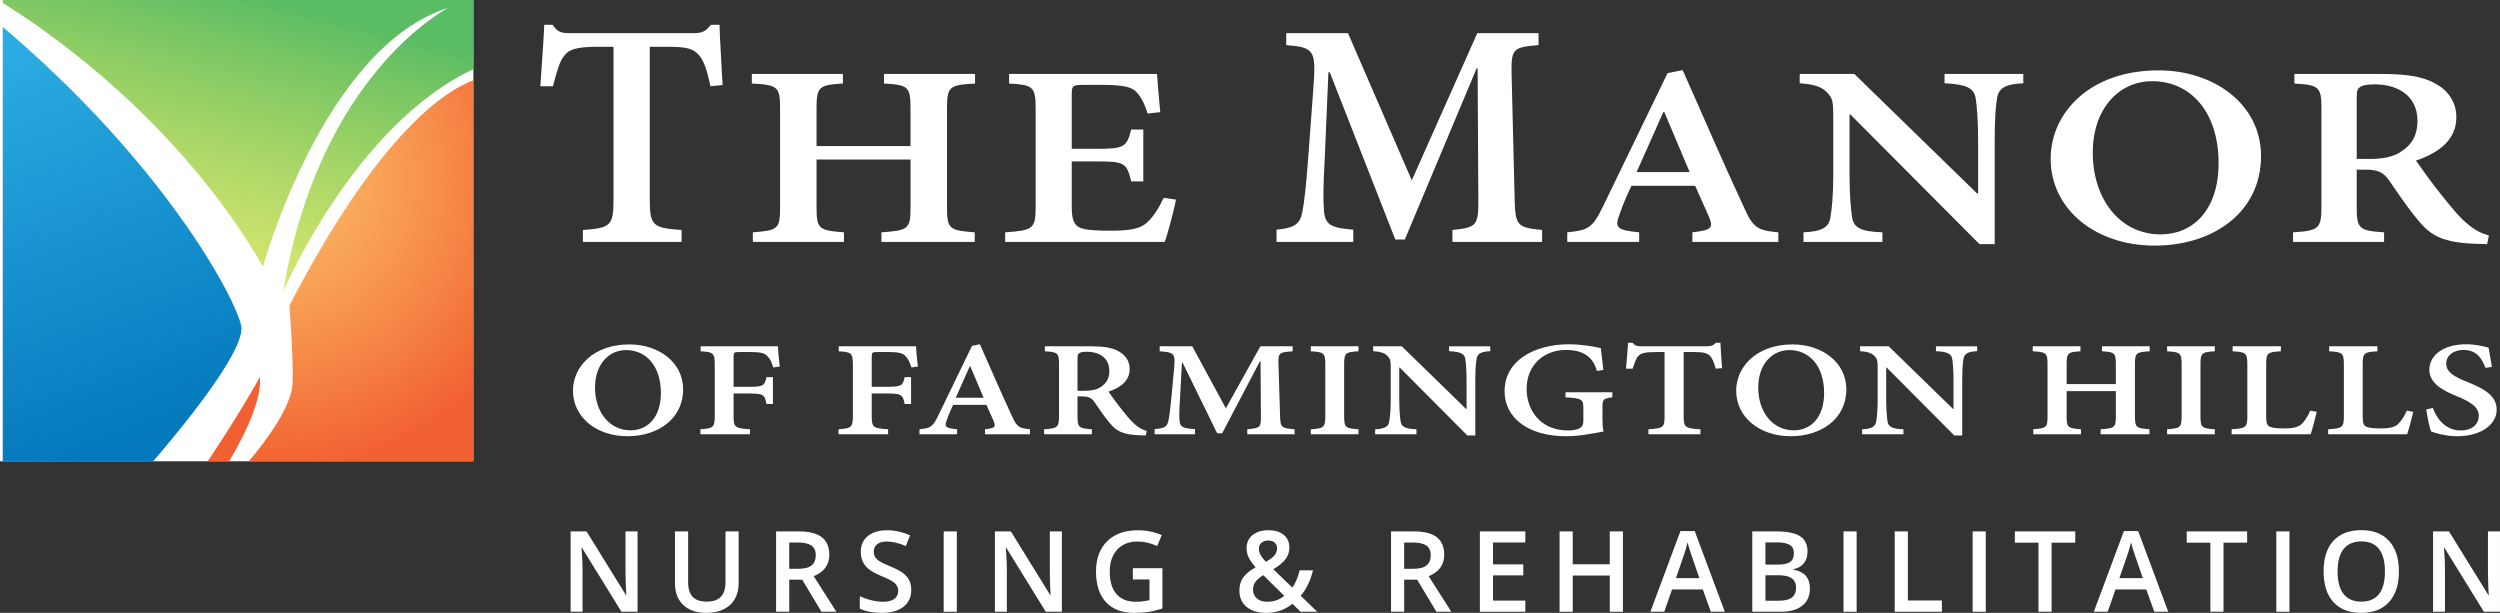 <?xml version="1.0" encoding="utf-8"?>
<!-- Generator: Adobe Illustrator 25.2.0, SVG Export Plug-In . SVG Version: 6.00 Build 0)  -->
<svg version="1.1" id="OUTLINED-CMYK" xmlns="http://www.w3.org/2000/svg" xmlns:xlink="http://www.w3.org/1999/xlink" x="0px"
	 y="0px" viewBox="0 0 291.475 71.453" style="enable-background:new 0 0 291.475 71.453;" xml:space="preserve">
<rect x="0" y="0" width="291.475" height="71.453" fill="#333333" stroke="none"/>
<style type="text/css">
	.st0{fill:#FFFFFF;}
	.st1{opacity:0.96;fill:#F15A29;}
	.st2{fill:url(#SVGID_1_);}
	.st3{fill:url(#SVGID_2_);}
	.st4{opacity:0.96;fill:url(#SVGID_3_);}
</style>
<rect class="st0" width="55.19" height="53.78"/>
<path class="st1" d="M30.298,43.969c0,0-2.361,4.287-6.085,9.811h2.494
	C27.562,52.373,30.611,47.098,30.298,43.969z"/>
<linearGradient id="SVGID_1_" gradientUnits="userSpaceOnUse" x1="29.406" y1="-2.296" x2="19.14" y2="37.059">
	<stop  offset="0.038" style="stop-color:#57BB61;stop-opacity:0.985"/>
	<stop  offset="1" style="stop-color:#DBE120;stop-opacity:0.6"/>
</linearGradient>
<path class="st2" d="M0.319,0.357c3.962,2.419,20.049,12.975,30.342,30.712
	c0,0,7.086-25.618,21.621-30.161c0,0-15.08,7.631-19.259,33.068
	c0,0,8.323-19.461,22.166-25.906V0H0.319"/>
<linearGradient id="SVGID_2_" gradientUnits="userSpaceOnUse" x1="16.248" y1="51.261" x2="-8.849" y2="-16.424">
	<stop  offset="0" style="stop-color:#0076BB;stop-opacity:0.985"/>
	<stop  offset="0.658" style="stop-color:#27AAE1;stop-opacity:0.985"/>
</linearGradient>
<path class="st3" d="M0.319,53.78h17.532c2.411-2.785,10.891-12.843,10.267-15.807
	c-0.704-3.346-9.089-18.979-27.799-34.825"/>
<radialGradient id="SVGID_3_" cx="31.455" cy="20.925" r="34.027" gradientUnits="userSpaceOnUse">
	<stop  offset="0" style="stop-color:#FBB040;stop-opacity:0.8"/>
	<stop  offset="1" style="stop-color:#F15A29"/>
</radialGradient>
<path class="st4" d="M55.19,9.364c-2.785,0.994-10.725,5.541-21.44,26.247
	c0,0,0.479,6.537,0.363,9.085c-0.126,2.768-3.212,6.84-5.1,9.085h26.176V9.364z"
	/>
<g>
	<g>
		<g>
			<path class="st0" d="M73.396,40.156c3.376,0,6.25,2.065,6.25,5.235
				c0,3.428-2.916,5.468-6.49,5.468c-3.659,0-6.355-2.249-6.355-5.31
				c0-2.759,2.352-5.394,6.574-5.394H73.396z M72.988,40.816
				c-1.976,0-3.616,1.631-3.616,4.374c0,2.776,1.62,4.983,4.149,4.983
				c1.924,0,3.533-1.438,3.533-4.348c0-3.186-1.756-5.009-4.045-5.009H72.988z"/>
			<path class="st0" d="M90.157,42.84c-0.198-0.635-0.387-1.012-0.689-1.321
				c-0.313-0.36-0.815-0.477-2.007-0.477h-1.202
				c-0.658,0-0.731,0.033-0.731,0.552v3.503h1.756c1.714,0,1.871-0.117,2.08-1.129
				h0.752v3.136h-0.752c-0.209-1.095-0.366-1.229-2.08-1.229h-1.756V48.493
				c0,1.354,0.178,1.438,1.912,1.555v0.585h-5.78v-0.585
				c1.475-0.1,1.673-0.201,1.673-1.555v-5.996c0-1.354-0.198-1.455-1.651-1.539
				v-0.585h9.01c0.021,0.376,0.104,1.488,0.22,2.366L90.157,42.84z"/>
			<path class="st0" d="M106.262,42.84c-0.198-0.635-0.387-1.012-0.689-1.321
				c-0.313-0.36-0.815-0.477-2.007-0.477h-1.202
				c-0.658,0-0.731,0.033-0.731,0.552v3.503h1.756c1.714,0,1.871-0.117,2.08-1.129
				h0.752v3.136h-0.752c-0.209-1.095-0.366-1.229-2.08-1.229h-1.756V48.493
				c0,1.354,0.178,1.438,1.912,1.555v0.585h-5.78v-0.585
				c1.475-0.1,1.673-0.201,1.673-1.555v-5.996c0-1.354-0.198-1.455-1.651-1.539
				v-0.585h9.01c0.021,0.376,0.104,1.488,0.22,2.366L106.262,42.84z"/>
			<path class="st0" d="M114.842,50.633v-0.585c1.16-0.134,1.286-0.268,1.024-0.92
				c-0.229-0.501-0.533-1.221-0.856-1.923h-3.889
				c-0.24,0.501-0.491,1.062-0.711,1.697c-0.324,0.845-0.229,1.012,1.182,1.146
				v0.585h-4.391v-0.585c1.286-0.134,1.537-0.251,2.185-1.589l3.94-8.136
				l0.92-0.184c1.191,2.667,2.457,5.627,3.7,8.287
				c0.596,1.354,0.857,1.505,2.143,1.622v0.585H114.842z M113.128,42.706h-0.062
				c-0.554,1.229-1.087,2.467-1.631,3.663h3.24L113.128,42.706z"/>
			<path class="st0" d="M133.591,50.767c-0.188,0-0.429-0.017-0.659-0.017
				c-2.017-0.067-2.79-0.477-3.596-1.489c-0.585-0.686-1.201-1.622-1.756-2.417
				c-0.324-0.443-0.647-0.627-1.411-0.627h-0.543v2.325
				c0,1.304,0.178,1.405,1.672,1.505v0.585h-5.561v-0.585
				c1.516-0.1,1.735-0.201,1.735-1.505V42.43c0-1.288-0.198-1.388-1.651-1.472
				v-0.585h5.247c1.558,0,2.519,0.142,3.292,0.552
				c0.795,0.41,1.349,1.112,1.349,2.09c0,1.388-1.066,2.174-2.467,2.651
				c0.324,0.46,1.076,1.522,1.673,2.241c0.689,0.861,1.056,1.288,1.483,1.631
				c0.471,0.41,0.878,0.585,1.297,0.702L133.591,50.767z M126.378,45.566
				c0.857,0,1.475-0.125,1.924-0.426c0.731-0.452,1.034-1.079,1.034-1.89
				c0-1.639-1.327-2.241-2.592-2.241c-0.512,0-0.794,0.067-0.92,0.176
				c-0.156,0.083-0.198,0.251-0.198,0.644v3.738H126.378z"/>
			<path class="st0" d="M145.419,50.633v-0.585c1.547-0.134,1.61-0.201,1.589-1.706
				l-0.042-6.238h-0.062l-4.411,8.412h-0.585l-4.024-8.22h-0.083l-0.23,4.298
				c-0.094,1.312-0.094,1.998-0.042,2.517c0.063,0.703,0.491,0.836,1.798,0.92v0.602
				h-4.714v-0.602c1.087-0.083,1.453-0.268,1.589-0.886
				c0.126-0.519,0.23-1.271,0.376-2.843l0.304-3.286
				c0.167-1.814,0.042-1.94-1.673-2.057v-0.585h3.795l3.919,7.233l4.024-7.233
				h3.763v0.585c-1.631,0.117-1.693,0.167-1.651,1.572l0.178,5.812
				c0.042,1.505,0.104,1.572,1.693,1.706v0.585H145.419z"/>
			<path class="st0" d="M152.825,50.633v-0.585c1.495-0.1,1.693-0.201,1.693-1.505v-6.079
				c0-1.321-0.198-1.421-1.693-1.505v-0.585h5.561v0.585
				c-1.494,0.084-1.672,0.184-1.672,1.505v6.079c0,1.321,0.178,1.405,1.672,1.505
				v0.585H152.825z"/>
			<path class="st0" d="M173.749,40.942c-1.065,0.05-1.494,0.276-1.599,0.903
				c-0.084,0.485-0.146,1.221-0.146,2.609v6.313h-0.931l-7.892-7.927h-0.041v3.663
				c0,1.338,0.083,2.09,0.146,2.559c0.084,0.702,0.513,0.937,1.861,0.986v0.585
				h-4.819v-0.585c1.098-0.05,1.568-0.284,1.652-0.953
				c0.083-0.502,0.167-1.254,0.167-2.592v-3.37c0-1.062-0.021-1.254-0.376-1.631
				c-0.366-0.376-0.837-0.493-1.673-0.56v-0.568h3.334l7.494,7.3h0.063v-3.219
				c0-1.388-0.084-2.124-0.146-2.592c-0.104-0.627-0.554-0.853-1.902-0.92v-0.568
				h4.808V40.942z"/>
			<path class="st0" d="M187.981,46.318c-1.045,0.151-1.149,0.201-1.149,1.196v1.288
				c0,0.543,0.021,1.062,0.125,1.505c-1.202,0.226-2.801,0.552-4.369,0.552
				c-4.39,0-7.17-2.124-7.17-5.243c0-3.646,3.575-5.477,7.516-5.477
				c1.557,0,3.021,0.301,3.7,0.443c0.062,0.543,0.177,1.388,0.303,2.55
				l-0.753,0.117c-0.512-1.865-1.902-2.45-3.596-2.45
				c-2.529,0-4.599,1.697-4.599,4.557c0,2.367,1.516,4.833,4.84,4.833
				c0.491,0,0.961-0.083,1.274-0.226c0.324-0.15,0.502-0.376,0.502-0.92v-1.405
				c0-1.079-0.115-1.188-2.08-1.321v-0.585h5.456V46.318z"/>
			<path class="st0" d="M200.03,42.982c-0.22-0.812-0.408-1.254-0.711-1.53
				c-0.345-0.31-0.7-0.41-1.923-0.41h-1.098v7.5
				c0,1.288,0.178,1.405,1.954,1.505v0.585h-6.062v-0.585
				c1.715-0.1,1.882-0.217,1.882-1.505v-7.5h-0.94
				c-1.453,0-1.819,0.159-2.091,0.443c-0.282,0.259-0.449,0.778-0.689,1.497h-0.773
				c0.083-1.079,0.198-2.183,0.24-3.019h0.512
				c0.304,0.359,0.533,0.41,1.066,0.41h7.62c0.522,0,0.731-0.101,1.034-0.41
				h0.533c0.021,0.686,0.125,1.99,0.188,2.96L200.03,42.982z"/>
			<path class="st0" d="M209.016,40.156c3.376,0,6.25,2.065,6.25,5.235
				c0,3.428-2.916,5.468-6.49,5.468c-3.659,0-6.355-2.249-6.355-5.31
				c0-2.759,2.352-5.394,6.574-5.394H209.016z M208.608,40.816
				c-1.976,0-3.616,1.631-3.616,4.374c0,2.776,1.62,4.983,4.149,4.983
				c1.924,0,3.533-1.438,3.533-4.348c0-3.186-1.756-5.009-4.045-5.009H208.608z"/>
			<path class="st0" d="M230.521,40.942c-1.065,0.05-1.494,0.276-1.599,0.903
				c-0.084,0.485-0.146,1.221-0.146,2.609v6.313h-0.931l-7.892-7.927h-0.041v3.663
				c0,1.338,0.083,2.09,0.146,2.559c0.084,0.702,0.513,0.937,1.861,0.986v0.585
				h-4.819v-0.585c1.098-0.05,1.568-0.284,1.652-0.953
				c0.083-0.502,0.167-1.254,0.167-2.592v-3.37c0-1.062-0.021-1.254-0.376-1.631
				c-0.366-0.376-0.837-0.493-1.673-0.56v-0.568h3.334l7.494,7.3h0.063v-3.219
				c0-1.388-0.084-2.124-0.146-2.592c-0.104-0.627-0.554-0.853-1.902-0.92v-0.568
				h4.808V40.942z"/>
			<path class="st0" d="M250.629,40.958c-1.558,0.084-1.715,0.184-1.715,1.489v6.112
				c0,1.305,0.178,1.371,1.693,1.488v0.585h-5.696v-0.585
				c1.609-0.117,1.777-0.184,1.777-1.488v-2.96h-5.738v2.96
				c0,1.305,0.178,1.371,1.672,1.488v0.585h-5.561v-0.585
				c1.495-0.117,1.662-0.184,1.662-1.488v-6.112c0-1.305-0.167-1.405-1.725-1.489
				v-0.585h5.561v0.585c-1.432,0.084-1.609,0.184-1.609,1.489v2.333h5.738v-2.333
				c0-1.305-0.168-1.405-1.62-1.489v-0.585h5.561V40.958z"/>
			<path class="st0" d="M252.663,50.633v-0.585c1.495-0.1,1.693-0.201,1.693-1.505v-6.079
				c0-1.321-0.198-1.421-1.693-1.505v-0.585h5.561v0.585
				c-1.494,0.084-1.672,0.184-1.672,1.505v6.079c0,1.321,0.178,1.405,1.672,1.505
				v0.585H252.663z"/>
			<path class="st0" d="M270.107,48.016c-0.136,0.61-0.543,2.174-0.711,2.617h-9.208
				v-0.585c1.631-0.1,1.829-0.201,1.829-1.505v-6.079
				c0-1.321-0.198-1.421-1.714-1.505v-0.585h5.623v0.585
				c-1.536,0.084-1.714,0.184-1.714,1.505v6.096c0,0.77,0.094,1.079,0.501,1.221
				c0.335,0.134,0.92,0.167,1.6,0.167c0.878,0,1.567-0.083,2.018-0.494
				c0.334-0.326,0.7-0.828,1.024-1.58L270.107,48.016z"/>
			<path class="st0" d="M281.361,48.016c-0.136,0.61-0.543,2.174-0.711,2.617h-9.208
				v-0.585c1.631-0.1,1.829-0.201,1.829-1.505v-6.079
				c0-1.321-0.198-1.421-1.714-1.505v-0.585h5.623v0.585
				c-1.536,0.084-1.714,0.184-1.714,1.505v6.096c0,0.77,0.094,1.079,0.501,1.221
				c0.335,0.134,0.92,0.167,1.6,0.167c0.878,0,1.567-0.083,2.018-0.494
				c0.334-0.326,0.7-0.828,1.024-1.58L281.361,48.016z"/>
			<path class="st0" d="M289.784,42.89c-0.387-0.987-0.941-2.09-2.562-2.09
				c-1.265,0-2.017,0.719-2.017,1.581c0,0.978,0.836,1.505,2.467,2.157
				c1.818,0.719,3.417,1.555,3.417,3.219c0,1.748-1.839,3.102-4.599,3.102
				c-0.753,0-1.39-0.108-1.923-0.226c-0.544-0.117-0.878-0.243-1.118-0.326
				c-0.188-0.41-0.429-1.622-0.575-2.567l0.773-0.176
				c0.334,0.962,1.296,2.625,3.251,2.625c1.285,0,2.101-0.686,2.101-1.731
				c0-1.012-0.973-1.597-2.425-2.207c-1.715-0.686-3.335-1.53-3.335-3.153
				c0-1.647,1.6-2.96,4.296-2.96c1.098,0,2.08,0.251,2.613,0.393
				c0.084,0.56,0.22,1.229,0.387,2.241L289.784,42.89z"/>
		</g>
	</g>
	<g>
		<path class="st0" d="M82.838,10.055c-0.417-1.924-0.773-2.976-1.35-3.63
			c-0.654-0.734-1.328-0.972-3.649-0.972h-2.083v17.793
			c0,3.055,0.337,3.333,3.71,3.57v1.389H67.96v-1.389
			c3.254-0.238,3.571-0.516,3.571-3.57V5.453H69.745
			c-2.757,0-3.451,0.377-3.967,1.051c-0.536,0.615-0.853,1.845-1.31,3.551h-1.468
			c0.159-2.559,0.377-5.177,0.456-7.161h0.973
			c0.575,0.853,1.012,0.972,2.023,0.972h14.46c0.992,0,1.389-0.238,1.964-0.972
			h1.012c0.04,1.627,0.238,4.721,0.357,7.022L82.838,10.055z"/>
		<path class="st0" d="M113.683,9.739c-2.974,0.159-3.272,0.351-3.272,2.841v11.667
			c0,2.49,0.339,2.617,3.232,2.841v1.117h-10.877v-1.117
			c3.073-0.224,3.393-0.351,3.393-2.841V18.597H95.201v5.65
			c0,2.49,0.34,2.617,3.193,2.841v1.117H87.776v-1.117
			c2.854-0.224,3.174-0.351,3.174-2.841V12.58c0-2.49-0.319-2.682-3.293-2.841
			V8.621h10.618v1.118c-2.734,0.159-3.074,0.351-3.074,2.841v4.453h10.957v-4.453
			c0-2.49-0.319-2.682-3.094-2.841V8.621h10.618V9.739z"/>
		<path class="st0" d="M137.111,23.273c-0.22,1.165-0.979,4.054-1.317,4.932h-18.602
			v-1.117c3.193-0.224,3.553-0.383,3.553-2.873V12.611
			c0-2.554-0.359-2.713-3.094-2.873V8.621h17.244
			c0.04,0.559,0.2,2.713,0.379,4.453l-1.477,0.16
			c-0.339-1.149-0.778-1.931-1.317-2.522c-0.479-0.542-1.517-0.814-3.792-0.814
			h-2.295c-1.298,0-1.438,0.064-1.438,1.054v6.4h2.914
			c3.153,0,3.513-0.191,4.012-2.25h1.417v6.049h-1.417
			c-0.499-2.203-0.858-2.33-4.012-2.33h-2.914v5.331
			c0,1.405,0.26,2.091,0.958,2.394c0.639,0.288,1.956,0.352,3.553,0.352
			c2.195,0,3.433-0.192,4.251-0.942c0.699-0.623,1.338-1.58,1.956-2.889
			L137.111,23.273z"/>
		<path class="st0" d="M169.341,28.205v-1.389c2.936-0.317,3.055-0.476,3.015-4.046
			l-0.079-14.798h-0.119l-8.371,19.956h-1.11l-7.638-19.499h-0.158l-0.437,10.196
			c-0.179,3.114-0.179,4.741-0.079,5.971c0.118,1.667,0.932,1.984,3.411,2.182
			v1.428h-8.946v-1.428c2.063-0.198,2.758-0.635,3.016-2.103
			c0.238-1.23,0.437-3.015,0.714-6.745l0.575-7.795
			c0.317-4.305,0.079-4.602-3.174-4.88V3.866h7.201l7.438,17.159l7.637-17.159
			h7.142v1.389c-3.095,0.278-3.214,0.396-3.135,3.729l0.338,13.787
			c0.079,3.57,0.198,3.729,3.213,4.046v1.389H169.341z"/>
		<path class="st0" d="M197.317,28.205v-1.117c2.215-0.255,2.455-0.511,1.956-1.756
			c-0.439-0.958-1.019-2.33-1.637-3.671h-7.425
			c-0.459,0.958-0.938,2.027-1.357,3.24c-0.618,1.612-0.438,1.931,2.256,2.187
			v1.117h-8.383v-1.117c2.455-0.255,2.934-0.479,4.171-3.033l7.524-15.53
			l1.757-0.351c2.275,5.091,4.69,10.742,7.065,15.817
			c1.138,2.586,1.637,2.873,4.091,3.097v1.117H197.317z M194.044,13.074h-0.12
			c-1.058,2.346-2.075,4.708-3.113,6.991h6.188L194.044,13.074z"/>
		<path class="st0" d="M235.895,9.706c-2.036,0.096-2.854,0.527-3.054,1.724
			c-0.16,0.926-0.279,2.331-0.279,4.98v12.05h-1.776l-15.069-15.131h-0.08
			v6.991c0,2.554,0.16,3.99,0.28,4.884c0.159,1.34,0.978,1.788,3.552,1.883
			v1.117h-9.2v-1.117c2.096-0.096,2.993-0.543,3.153-1.819
			c0.159-0.958,0.319-2.395,0.319-4.948v-6.432c0-2.027-0.04-2.394-0.719-3.112
			c-0.698-0.718-1.597-0.941-3.193-1.069V8.621h6.367l14.31,13.934h0.12v-6.145
			c0-2.649-0.159-4.054-0.279-4.948c-0.199-1.197-1.058-1.628-3.633-1.756V8.621
			h9.182V9.706z"/>
		<path class="st0" d="M251.68,8.206c6.446,0,11.935,3.942,11.935,9.991
			c0,6.544-5.568,10.438-12.394,10.438c-6.985,0-12.135-4.293-12.135-10.135
			c0-5.267,4.49-10.294,12.554-10.294H251.68z M250.901,9.467
			c-3.772,0-6.906,3.112-6.906,8.347c0,5.299,3.094,9.513,7.924,9.513
			c3.673,0,6.746-2.745,6.746-8.299c0-6.081-3.354-9.561-7.724-9.561H250.901z"/>
		<path class="st0" d="M289.977,28.46c-0.359,0-0.818-0.032-1.258-0.032
			c-3.852-0.128-5.329-0.91-6.865-2.841c-1.118-1.309-2.296-3.096-3.354-4.612
			c-0.618-0.846-1.237-1.197-2.694-1.197h-1.038v4.437
			c0,2.49,0.34,2.682,3.193,2.873v1.117H267.345v-1.117
			c2.894-0.191,3.312-0.383,3.312-2.873V12.548c0-2.458-0.379-2.65-3.153-2.809V8.621
			h10.02c2.974,0,4.81,0.271,6.287,1.054c1.517,0.782,2.574,2.123,2.574,3.99
			c0,2.649-2.036,4.149-4.71,5.06c0.618,0.877,2.056,2.905,3.193,4.277
			c1.317,1.644,2.016,2.458,2.834,3.112c0.898,0.782,1.677,1.117,2.475,1.341
			L289.977,28.46z M276.206,18.533c1.637,0,2.814-0.239,3.672-0.814
			c1.397-0.862,1.977-2.059,1.977-3.607c0-3.128-2.535-4.277-4.95-4.277
			c-0.978,0-1.517,0.127-1.756,0.335c-0.3,0.16-0.38,0.479-0.38,1.229v7.134
			H276.206z"/>
	</g>
	<g>
		<path class="st0" d="M74.334,71.325h-1.878l-4.607-7.465h-0.051l0.032,0.417
			c0.06,0.794,0.089,1.521,0.089,2.179v4.87h-1.391v-9.369h1.858l4.595,7.427
			h0.039c-0.009-0.099-0.026-0.456-0.052-1.074
			c-0.025-0.617-0.038-1.099-0.038-1.445v-4.909h1.403V71.325z"/>
		<path class="st0" d="M86.119,61.956v6.062c0,0.692-0.148,1.298-0.445,1.817
			s-0.726,0.918-1.288,1.198c-0.562,0.28-1.233,0.419-2.015,0.419
			c-1.162,0-2.066-0.307-2.711-0.922c-0.646-0.615-0.968-1.461-0.968-2.538v-6.037
			h1.538v5.928c0,0.773,0.18,1.343,0.538,1.711
			c0.359,0.367,0.91,0.551,1.653,0.551c1.444,0,2.166-0.758,2.166-2.275v-5.915
			H86.119z"/>
		<path class="st0" d="M92.017,67.583v3.742h-1.532v-9.369h2.646
			c1.209,0,2.104,0.227,2.686,0.679c0.581,0.453,0.871,1.137,0.871,2.051
			c0,1.166-0.606,1.997-1.819,2.493l2.646,4.146h-1.743l-2.243-3.742H92.017z
			 M92.017,66.314h1.063c0.714,0,1.23-0.132,1.551-0.397
			c0.32-0.265,0.48-0.658,0.48-1.179c0-0.53-0.173-0.91-0.519-1.141
			c-0.347-0.231-0.868-0.346-1.563-0.346h-1.013V66.314z"/>
		<path class="st0" d="M106.242,68.781c0,0.833-0.301,1.487-0.903,1.961
			s-1.434,0.711-2.493,0.711s-1.927-0.164-2.602-0.493V69.512
			c0.428,0.201,0.881,0.359,1.362,0.474c0.48,0.115,0.928,0.173,1.342,0.173
			c0.606,0,1.055-0.115,1.343-0.346c0.288-0.231,0.433-0.541,0.433-0.929
			c0-0.35-0.133-0.647-0.397-0.891c-0.265-0.244-0.812-0.532-1.641-0.865
			c-0.854-0.346-1.457-0.741-1.807-1.186c-0.351-0.444-0.525-0.978-0.525-1.602
			c0-0.782,0.277-1.397,0.833-1.846c0.555-0.448,1.301-0.673,2.236-0.673
			c0.897,0,1.79,0.197,2.679,0.59l-0.487,1.25
			c-0.833-0.35-1.576-0.525-2.229-0.525c-0.496,0-0.872,0.108-1.128,0.324
			c-0.257,0.215-0.385,0.501-0.385,0.855c0,0.243,0.051,0.452,0.153,0.625
			c0.103,0.173,0.271,0.336,0.507,0.49c0.234,0.154,0.657,0.357,1.269,0.609
			c0.688,0.286,1.192,0.553,1.513,0.801c0.32,0.248,0.555,0.528,0.704,0.84
			C106.168,67.991,106.242,68.358,106.242,68.781z"/>
		<path class="st0" d="M110.024,71.325v-9.369h1.532v9.369H110.024z"/>
		<path class="st0" d="M123.804,71.325h-1.878l-4.607-7.465h-0.051l0.032,0.417
			c0.06,0.794,0.089,1.521,0.089,2.179v4.87h-1.391v-9.369h1.858l4.595,7.427
			h0.039c-0.009-0.099-0.026-0.456-0.052-1.074
			c-0.025-0.617-0.038-1.099-0.038-1.445v-4.909h1.403V71.325z"/>
		<path class="st0" d="M132.077,66.244h3.448v4.704c-0.564,0.184-1.105,0.314-1.625,0.391
			c-0.519,0.077-1.079,0.115-1.682,0.115c-1.419,0-2.512-0.419-3.281-1.259
			c-0.769-0.84-1.153-2.024-1.153-3.553c0-1.508,0.434-2.688,1.301-3.541
			c0.867-0.853,2.062-1.279,3.582-1.279c0.979,0,1.905,0.188,2.781,0.564
			l-0.538,1.275c-0.761-0.35-1.521-0.525-2.281-0.525c-1,0-1.79,0.314-2.371,0.942
			s-0.872,1.487-0.872,2.576c0,1.145,0.262,2.015,0.785,2.611
			c0.523,0.596,1.276,0.894,2.259,0.894c0.496,0,1.025-0.062,1.59-0.186v-2.416
			h-1.942V66.244z"/>
		<path class="st0" d="M144.499,68.845c0-0.56,0.137-1.048,0.41-1.464
			s0.767-0.83,1.48-1.24c-0.406-0.474-0.683-0.875-0.83-1.202
			s-0.221-0.665-0.221-1.016c0-0.649,0.231-1.162,0.695-1.538
			c0.463-0.375,1.086-0.564,1.867-0.564c0.757,0,1.351,0.183,1.781,0.548
			c0.432,0.365,0.647,0.857,0.647,1.477c0,0.487-0.144,0.929-0.433,1.326
			c-0.288,0.397-0.77,0.795-1.444,1.192l2.217,2.141
			c0.346-0.458,0.635-1.128,0.865-2.012h1.551
			c-0.299,1.213-0.777,2.202-1.436,2.967l1.929,1.865h-1.941l-0.955-0.929
			c-0.436,0.351-0.9,0.614-1.394,0.792s-1.039,0.266-1.638,0.266
			c-0.982,0-1.753-0.232-2.312-0.698C144.778,70.289,144.499,69.653,144.499,68.845z
			 M147.728,70.159c0.782,0,1.45-0.228,2.006-0.686l-2.454-2.416
			c-0.453,0.291-0.765,0.562-0.936,0.817s-0.257,0.543-0.257,0.868
			c0,0.419,0.148,0.759,0.445,1.022S147.228,70.159,147.728,70.159z M146.773,63.975
			c0,0.269,0.072,0.523,0.215,0.763c0.144,0.239,0.343,0.493,0.6,0.763
			c0.482-0.273,0.821-0.529,1.016-0.766c0.194-0.237,0.291-0.503,0.291-0.798
			c0-0.277-0.093-0.5-0.278-0.667c-0.186-0.167-0.433-0.25-0.74-0.25
			c-0.338,0-0.605,0.086-0.804,0.259C146.873,63.453,146.773,63.685,146.773,63.975z"
			/>
		<path class="st0" d="M163.714,67.583v3.742h-1.532v-9.369h2.646
			c1.209,0,2.104,0.227,2.686,0.679c0.581,0.453,0.871,1.137,0.871,2.051
			c0,1.166-0.606,1.997-1.819,2.493l2.646,4.146h-1.743l-2.243-3.742H163.714z
			 M163.714,66.314h1.063c0.714,0,1.23-0.132,1.551-0.397
			c0.32-0.265,0.48-0.658,0.48-1.179c0-0.53-0.173-0.91-0.519-1.141
			c-0.347-0.231-0.868-0.346-1.563-0.346h-1.013V66.314z"/>
		<path class="st0" d="M177.838,71.325h-5.3v-9.369h5.3v1.294h-3.768v2.55h3.53v1.282
			h-3.53v2.941h3.768V71.325z"/>
		<path class="st0" d="M189.22,71.325h-1.538V67.102h-4.318v4.223h-1.532v-9.369h1.532
			v3.832h4.318v-3.832h1.538V71.325z"/>
		<path class="st0" d="M199.467,71.325l-0.936-2.602h-3.582l-0.916,2.602h-1.615
			l3.505-9.407h1.666l3.506,9.407H199.467z M198.128,67.403l-0.878-2.55
			c-0.064-0.171-0.153-0.44-0.267-0.808c-0.113-0.367-0.19-0.636-0.233-0.807
			c-0.115,0.525-0.284,1.1-0.507,1.724l-0.846,2.441H198.128z"/>
		<path class="st0" d="M204.3,61.956h2.781c1.29,0,2.223,0.188,2.798,0.564
			c0.574,0.376,0.861,0.97,0.861,1.781c0,0.547-0.141,1.002-0.423,1.365
			c-0.282,0.363-0.688,0.592-1.218,0.686v0.064
			c0.658,0.124,1.142,0.369,1.452,0.734c0.31,0.365,0.464,0.86,0.464,1.483
			c0,0.842-0.294,1.5-0.881,1.977c-0.588,0.476-1.404,0.714-2.451,0.714h-3.384
			V61.956z M205.832,65.827h1.474c0.641,0,1.108-0.102,1.403-0.305
			c0.295-0.203,0.442-0.548,0.442-1.035c0-0.44-0.159-0.758-0.478-0.955
			c-0.318-0.197-0.823-0.295-1.516-0.295h-1.326V65.827z M205.832,67.07v2.967
			h1.627c0.642,0,1.125-0.123,1.452-0.368c0.326-0.246,0.49-0.633,0.49-1.163
			c0-0.487-0.167-0.848-0.5-1.083s-0.84-0.353-1.519-0.353H205.832z"/>
		<path class="st0" d="M214.933,71.325v-9.369h1.532v9.369H214.933z"/>
		<path class="st0" d="M220.906,71.325v-9.369h1.532v8.055h3.967v1.313H220.906z"/>
		<path class="st0" d="M229.988,71.325v-9.369h1.532v9.369H229.988z"/>
		<path class="st0" d="M239.197,71.325h-1.531v-8.055h-2.756v-1.313h7.043v1.313h-2.756
			V71.325z"/>
		<path class="st0" d="M251.169,71.325l-0.936-2.602h-3.582l-0.916,2.602h-1.615
			l3.505-9.407h1.666l3.506,9.407H251.169z M249.83,67.403l-0.878-2.55
			c-0.064-0.171-0.153-0.44-0.267-0.808c-0.113-0.367-0.19-0.636-0.233-0.807
			c-0.115,0.525-0.284,1.1-0.507,1.724l-0.846,2.441H249.83z"/>
		<path class="st0" d="M259.238,71.325h-1.531v-8.055h-2.756v-1.313h7.043v1.313h-2.756
			V71.325z"/>
		<path class="st0" d="M265.397,71.325v-9.369h1.532v9.369H265.397z"/>
		<path class="st0" d="M279.689,66.628c0,1.525-0.382,2.711-1.145,3.557
			c-0.762,0.846-1.842,1.269-3.239,1.269c-1.414,0-2.5-0.419-3.258-1.259
			c-0.759-0.84-1.138-2.033-1.138-3.579s0.381-2.734,1.144-3.563
			c0.763-0.829,1.852-1.243,3.266-1.243c1.393,0,2.469,0.421,3.229,1.263
			C279.309,63.913,279.689,65.099,279.689,66.628z M272.538,66.628
			c0,1.154,0.232,2.028,0.698,2.624c0.466,0.596,1.155,0.894,2.069,0.894
			c0.91,0,1.597-0.294,2.061-0.884c0.464-0.589,0.695-1.467,0.695-2.634
			c0-1.149-0.229-2.021-0.688-2.614c-0.46-0.594-1.145-0.891-2.054-0.891
			c-0.919,0-1.612,0.297-2.08,0.891S272.538,65.479,272.538,66.628z"/>
		<path class="st0" d="M291.475,71.325h-1.878l-4.607-7.465h-0.051l0.032,0.417
			c0.06,0.794,0.089,1.521,0.089,2.179v4.87h-1.391v-9.369h1.858l4.595,7.427
			h0.039c-0.009-0.099-0.026-0.456-0.052-1.074
			c-0.025-0.617-0.038-1.099-0.038-1.445v-4.909h1.403V71.325z"/>
	</g>
</g>
</svg>
